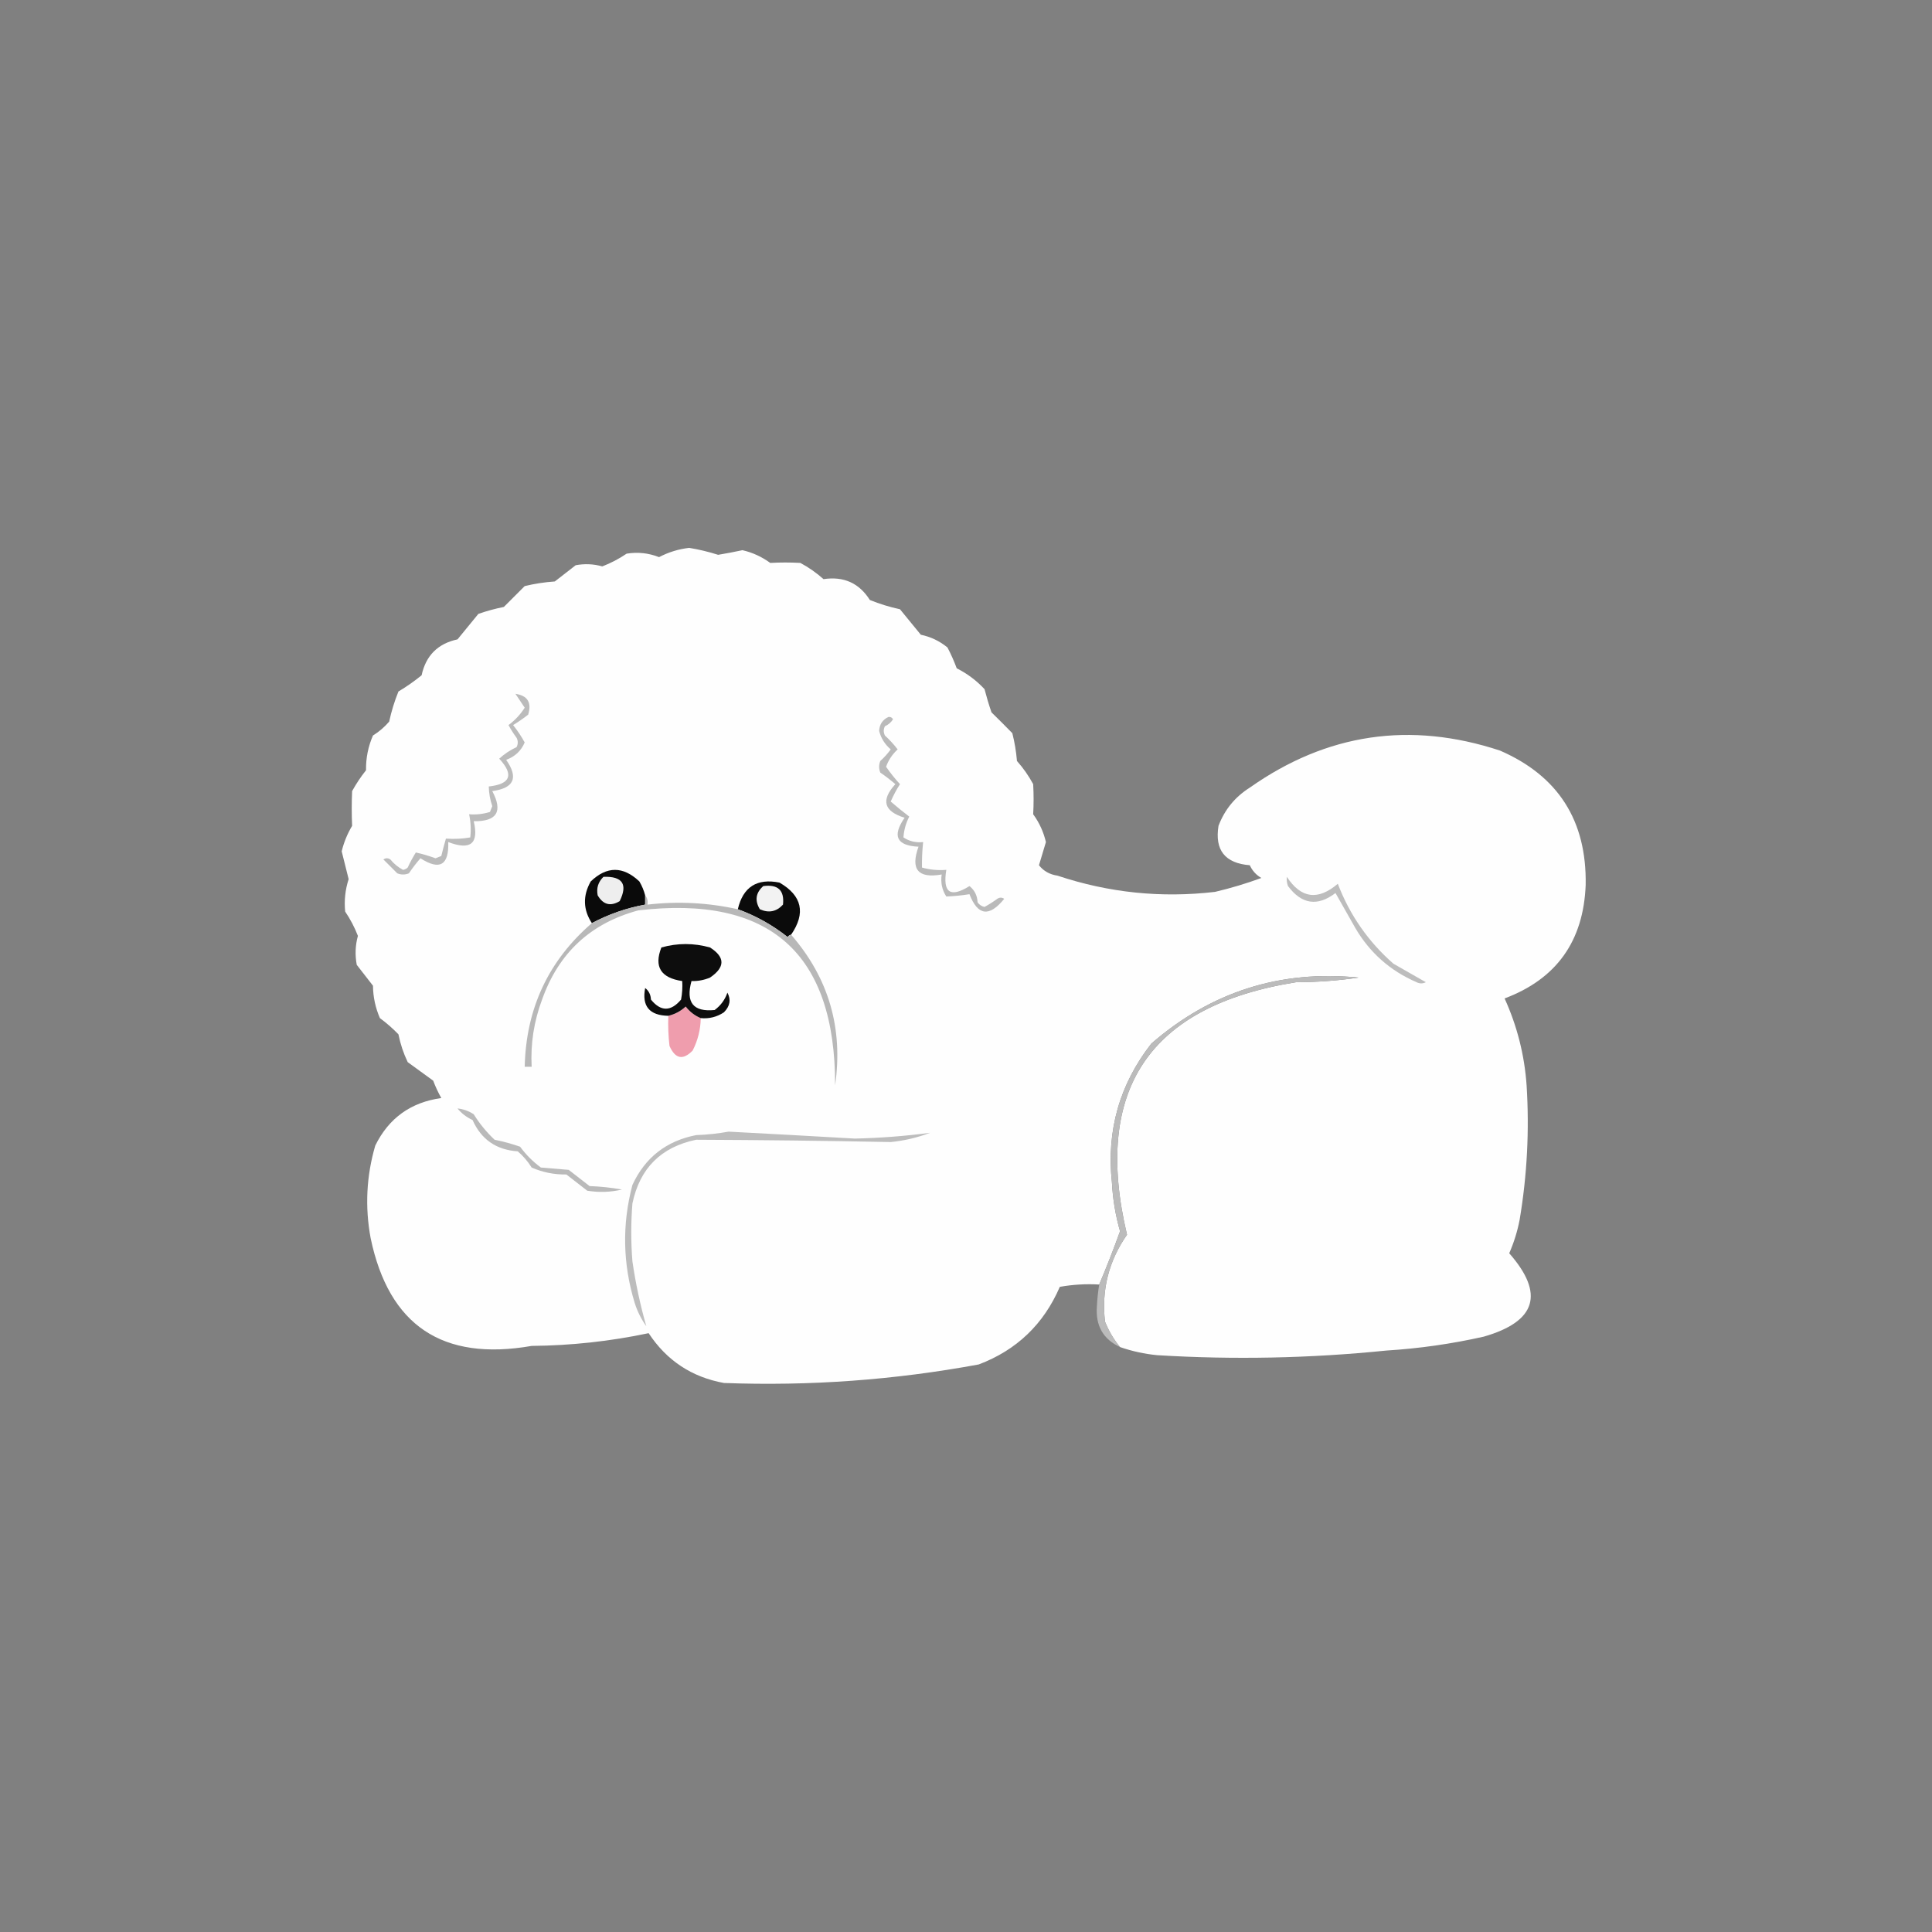<?xml version="1.0" encoding="UTF-8"?> <svg xmlns="http://www.w3.org/2000/svg" xmlns:xlink="http://www.w3.org/1999/xlink" version="1.1" width="834px" height="834px" style="shape-rendering:geometricPrecision; text-rendering:geometricPrecision; image-rendering:optimizeQuality; fill-rule:evenodd; clip-rule:evenodd"><rect width="100%" height="100%" fill="#808080" stroke="none"/><g><path style="opacity:0.994" fill="#fefefe" d="M 483.5,581.5 C 480.814,578.274 478.648,574.608 477,570.5C 475.446,556.823 478.613,544.323 486.5,533C 471.687,470.476 496.02,434.142 559.5,424C 568.662,423.972 577.662,423.306 586.5,422C 552.595,418.635 522.762,428.135 497,450.5C 483.257,468.13 477.59,488.13 480,510.5C 480.367,517.634 481.533,524.634 483.5,531.5C 480.672,539.333 477.672,547 474.5,554.5C 468.794,554.171 463.128,554.505 457.5,555.5C 450.523,571.645 438.857,582.812 422.5,589C 386.144,595.721 349.478,598.387 312.5,597C 298.614,594.472 287.781,587.305 280,575.5C 263.401,579.01 246.567,580.843 229.5,581C 191.054,587.727 167.887,572.227 160,534.5C 157.492,520.985 158.158,507.652 162,494.5C 167.836,482.658 177.336,475.824 190.5,474C 189.144,471.602 187.977,469.102 187,466.5C 183.333,463.833 179.667,461.167 176,458.5C 174.168,454.679 172.834,450.679 172,446.5C 169.521,443.931 166.854,441.598 164,439.5C 162.06,435.057 161.06,430.39 161,425.5C 158.667,422.5 156.333,419.5 154,416.5C 153.204,412.245 153.371,408.079 154.5,404C 153.064,400.295 151.231,396.795 149,393.5C 148.527,388.743 149.027,384.076 150.5,379.5C 149.518,375.523 148.518,371.523 147.5,367.5C 148.444,363.611 149.944,359.944 152,356.5C 151.781,351.515 151.781,346.515 152,341.5C 153.752,338.328 155.752,335.328 158,332.5C 157.928,327.24 158.928,322.24 161,317.5C 163.628,315.874 165.961,313.874 168,311.5C 168.957,307.044 170.29,302.711 172,298.5C 175.508,296.413 178.842,294.08 182,291.5C 183.833,283 189,277.833 197.5,276C 200.5,272.333 203.5,268.667 206.5,265C 210.082,263.749 213.749,262.749 217.5,262C 220.527,258.973 223.527,255.973 226.5,253C 230.773,251.97 235.106,251.303 239.5,251C 242.5,248.667 245.5,246.333 248.5,244C 252.377,243.271 256.211,243.438 260,244.5C 263.721,243.057 267.221,241.223 270.5,239C 275.305,238.219 279.972,238.719 284.5,240.5C 288.59,238.359 292.923,237.025 297.5,236.5C 301.754,237.197 305.92,238.197 310,239.5C 313.514,238.913 317.014,238.246 320.5,237.5C 324.868,238.517 328.868,240.35 332.5,243C 336.813,242.755 341.147,242.755 345.5,243C 349.11,244.944 352.443,247.277 355.5,250C 364.213,248.693 370.879,251.693 375.5,259C 379.711,260.71 384.044,262.043 388.5,263C 391.5,266.667 394.5,270.333 397.5,274C 401.805,274.903 405.639,276.737 409,279.5C 410.528,282.417 411.861,285.417 413,288.5C 417.537,290.77 421.537,293.77 425,297.5C 425.875,300.883 426.875,304.216 428,307.5C 431.086,310.517 434.086,313.517 437,316.5C 437.993,320.442 438.66,324.442 439,328.5C 441.723,331.557 444.056,334.89 446,338.5C 446.245,342.853 446.245,347.187 446,351.5C 448.641,355.116 450.474,359.116 451.5,363.5C 450.5,366.833 449.5,370.167 448.5,373.5C 450.469,376.011 453.136,377.511 456.5,378C 478.673,385.39 501.339,387.723 524.5,385C 531.286,383.405 537.953,381.405 544.5,379C 542.269,377.723 540.602,375.889 539.5,373.5C 528.81,372.651 524.31,366.985 526,356.5C 528.641,349.521 533.141,344.021 539.5,340C 572.726,316.586 608.726,311.253 647.5,324C 672.654,334.939 684.987,354.273 684.5,382C 683.564,406.269 671.897,422.602 649.5,431C 654.916,442.918 658.083,455.418 659,468.5C 660.225,487.956 659.225,507.289 656,526.5C 655.037,531.525 653.537,536.358 651.5,541C 666.858,558.476 663.191,570.476 640.5,577C 626.664,580.119 612.664,582.119 598.5,583C 565.541,586.35 532.541,587.017 499.5,585C 494.01,584.46 488.677,583.294 483.5,581.5 Z"></path></g><g><path style="opacity:1" fill="#bbbbbb" d="M 222.5,299.5 C 227.776,300.293 229.609,303.293 228,308.5C 225.92,310.123 223.754,311.623 221.5,313C 223.398,315.388 225.065,317.888 226.5,320.5C 224.958,324.12 222.291,326.62 218.5,328C 223.915,335.733 221.915,340.233 212.5,341.5C 217.187,350.312 214.52,354.645 204.5,354.5C 206.801,364.182 203.135,367.182 193.5,363.5C 193.832,373.518 189.832,375.851 181.5,370.5C 179.724,372.538 178.057,374.704 176.5,377C 174.833,377.667 173.167,377.667 171.5,377C 169.5,375 167.5,373 165.5,371C 166.5,370.333 167.5,370.333 168.5,371C 170.054,372.892 171.888,374.392 174,375.5C 174.772,375.355 175.439,375.022 176,374.5C 177.039,372.254 178.206,370.087 179.5,368C 182.257,368.601 185.091,369.435 188,370.5C 188.833,370.167 189.667,369.833 190.5,369.5C 191.115,366.961 191.782,364.461 192.5,362C 196.075,362.262 199.575,362.095 203,361.5C 203.388,358.151 203.221,354.817 202.5,351.5C 205.579,351.74 208.579,351.407 211.5,350.5C 211.833,349.667 212.167,348.833 212.5,348C 211.549,345.178 211.049,342.345 211,339.5C 220.425,338.464 221.925,334.464 215.5,327.5C 217.705,325.474 220.205,323.808 223,322.5C 223.667,321.167 223.667,319.833 223,318.5C 221.702,316.735 220.536,314.901 219.5,313C 222.297,310.934 224.63,308.434 226.5,305.5C 225.142,303.497 223.809,301.497 222.5,299.5 Z"></path></g><g><path style="opacity:1" fill="#bababa" d="M 383.5,309.5 C 384.376,309.369 385.043,309.702 385.5,310.5C 384.653,311.845 383.487,312.845 382,313.5C 381.333,314.833 381.333,316.167 382,317.5C 384.018,319.35 385.851,321.35 387.5,323.5C 385.187,325.632 383.52,328.132 382.5,331C 384.361,333.685 386.361,336.185 388.5,338.5C 386.988,340.861 385.654,343.361 384.5,346C 387.094,348.254 389.761,350.421 392.5,352.5C 391.027,355.41 390.194,358.41 390,361.5C 392.565,363.179 395.398,363.846 398.5,363.5C 398.105,367.185 397.938,370.852 398,374.5C 401.394,375.456 404.894,375.789 408.5,375.5C 406.88,385.346 410.214,387.679 418.5,382.5C 420.7,384.253 421.867,386.586 422,389.5C 422.739,390.574 423.739,391.241 425,391.5C 426.901,390.464 428.735,389.298 430.5,388C 431.5,387.333 432.5,387.333 433.5,388C 427.061,395.972 422.061,395.306 418.5,386C 415.206,386.538 411.873,386.871 408.5,387C 406.66,384.174 405.994,381.007 406.5,377.5C 396.291,379.289 392.958,375.289 396.5,365.5C 387.032,365.055 385.032,360.888 390.5,353C 381.516,350.244 380.183,345.411 386.5,338.5C 384.424,336.712 382.257,335.046 380,333.5C 379.333,331.833 379.333,330.167 380,328.5C 381.685,326.983 383.185,325.316 384.5,323.5C 381.957,321.309 380.291,318.642 379.5,315.5C 379.67,312.674 381.003,310.674 383.5,309.5 Z"></path></g><g><path style="opacity:1" fill="#0a0a0a" d="M 278.5,386.5 C 278.5,387.833 278.5,389.167 278.5,390.5C 270.405,391.976 262.739,394.642 255.5,398.5C 251.69,392.685 251.523,386.685 255,380.5C 261.959,373.845 268.959,373.845 276,380.5C 277.122,382.407 277.955,384.407 278.5,386.5 Z"></path></g><g><path style="opacity:1" fill="#eeeeee" d="M 260.5,378.5 C 268.744,378.228 271.078,381.728 267.5,389C 263.543,391.385 260.376,390.552 258,386.5C 257.388,383.389 258.221,380.723 260.5,378.5 Z"></path></g><g><path style="opacity:1" fill="#0b0b0b" d="M 341.5,403.5 C 340.883,403.611 340.383,403.944 340,404.5C 333.433,399.303 326.267,395.303 318.5,392.5C 320.748,382.873 326.748,379.039 336.5,381C 346.25,386.654 347.916,394.154 341.5,403.5 Z"></path></g><g><path style="opacity:1" fill="#f2f2f2" d="M 329.5,382.5 C 335.83,381.666 338.663,384.333 338,390.5C 335.177,393.571 331.844,394.238 328,392.5C 325.729,388.697 326.229,385.363 329.5,382.5 Z"></path></g><g><path style="opacity:1" fill="#bdbdbd" d="M 555.5,378.5 C 561.597,387.846 568.93,388.846 577.5,381.5C 582.667,395.011 590.667,406.511 601.5,416C 606.167,418.667 610.833,421.333 615.5,424C 614.167,424.667 612.833,424.667 611.5,424C 600.071,419.045 591.238,411.211 585,400.5C 582.167,395.5 579.333,390.5 576.5,385.5C 568.752,391.404 561.918,390.404 556,382.5C 555.51,381.207 555.343,379.873 555.5,378.5 Z"></path></g><g><path style="opacity:1" fill="#b8b8b8" d="M 278.5,386.5 C 279.434,387.568 279.768,388.901 279.5,390.5C 292.622,388.978 305.622,389.644 318.5,392.5C 326.267,395.303 333.433,399.303 340,404.5C 340.383,403.944 340.883,403.611 341.5,403.5C 357.711,422.146 364.044,443.813 360.5,468.5C 360.616,411.454 332.283,386.288 275.5,393C 254.962,398.536 241.129,411.369 234,431.5C 230.49,440.861 228.99,450.527 229.5,460.5C 228.5,460.5 227.5,460.5 226.5,460.5C 227.084,435.344 236.75,414.677 255.5,398.5C 262.739,394.642 270.405,391.976 278.5,390.5C 278.5,389.167 278.5,387.833 278.5,386.5 Z"></path></g><g><path style="opacity:1" fill="#ef9dad" d="M 302.5,439.5 C 302.411,444.446 301.245,449.113 299,453.5C 294.82,457.792 291.487,457.126 289,451.5C 288.501,447.179 288.334,442.846 288.5,438.5C 291.343,437.828 293.843,436.495 296,434.5C 297.758,436.765 299.925,438.432 302.5,439.5 Z"></path></g><g><path style="opacity:1" fill="#0d0d0d" d="M 302.5,439.5 C 299.925,438.432 297.758,436.765 296,434.5C 293.843,436.495 291.343,437.828 288.5,438.5C 280.339,438.35 277.006,434.35 278.5,426.5C 280.069,427.714 280.902,429.381 281,431.5C 285.251,436.726 289.585,436.726 294,431.5C 294.497,428.854 294.664,426.187 294.5,423.5C 285.24,422.14 282.24,417.306 285.5,409C 292.474,407.039 299.474,407.039 306.5,409C 313.075,413.194 313.075,417.527 306.5,422C 303.937,423.079 301.271,423.579 298.5,423.5C 295.94,432.753 299.273,436.92 308.5,436C 311.135,434.039 312.969,431.539 314,428.5C 315.628,431.511 315.128,434.344 312.5,437C 309.464,439.006 306.131,439.84 302.5,439.5 Z"></path></g><g><path style="opacity:1" fill="#bbbbbb" d="M 483.5,581.5 C 476.224,578.134 472.891,572.301 473.5,564C 473.656,560.8 473.989,557.633 474.5,554.5C 477.672,547 480.672,539.333 483.5,531.5C 481.533,524.634 480.367,517.634 480,510.5C 477.59,488.13 483.257,468.13 497,450.5C 522.762,428.135 552.595,418.635 586.5,422C 577.662,423.306 568.662,423.972 559.5,424C 496.02,434.142 471.687,470.476 486.5,533C 478.613,544.323 475.446,556.823 477,570.5C 478.648,574.608 480.814,578.274 483.5,581.5 Z"></path></g><g><path style="opacity:1" fill="#bdbdbd" d="M 314.5,488.5 C 332.666,489.452 350.832,490.452 369,491.5C 379.921,491.259 390.754,490.426 401.5,489C 396.077,491.075 390.41,492.408 384.5,493C 356.506,492.445 328.506,492.112 300.5,492C 285.346,495.154 276.18,504.32 273,519.5C 272.333,527.833 272.333,536.167 273,544.5C 274.394,554.062 276.394,563.395 279,572.5C 276.806,569.446 275.139,566.112 274,562.5C 268.821,545.559 268.488,528.559 273,511.5C 278.473,499.673 287.639,492.506 300.5,490C 305.351,489.826 310.018,489.326 314.5,488.5 Z"></path></g><g><path style="opacity:1" fill="#bababa" d="M 197.5,478.5 C 200.016,478.755 202.35,479.589 204.5,481C 207.032,485.074 210.032,488.74 213.5,492C 217.251,492.749 220.918,493.749 224.5,495C 227.061,498.473 230.061,501.473 233.5,504C 237.5,504.333 241.5,504.667 245.5,505C 248.5,507.333 251.5,509.667 254.5,512C 259.202,512.172 263.868,512.672 268.5,513.5C 263.533,514.662 258.533,514.829 253.5,514C 250.5,511.667 247.5,509.333 244.5,507C 239.24,507.072 234.24,506.072 229.5,504C 227.874,501.372 225.874,499.039 223.5,497C 214.236,496.39 207.736,491.89 204,483.5C 201.359,482.268 199.193,480.602 197.5,478.5 Z"></path></g></svg> 